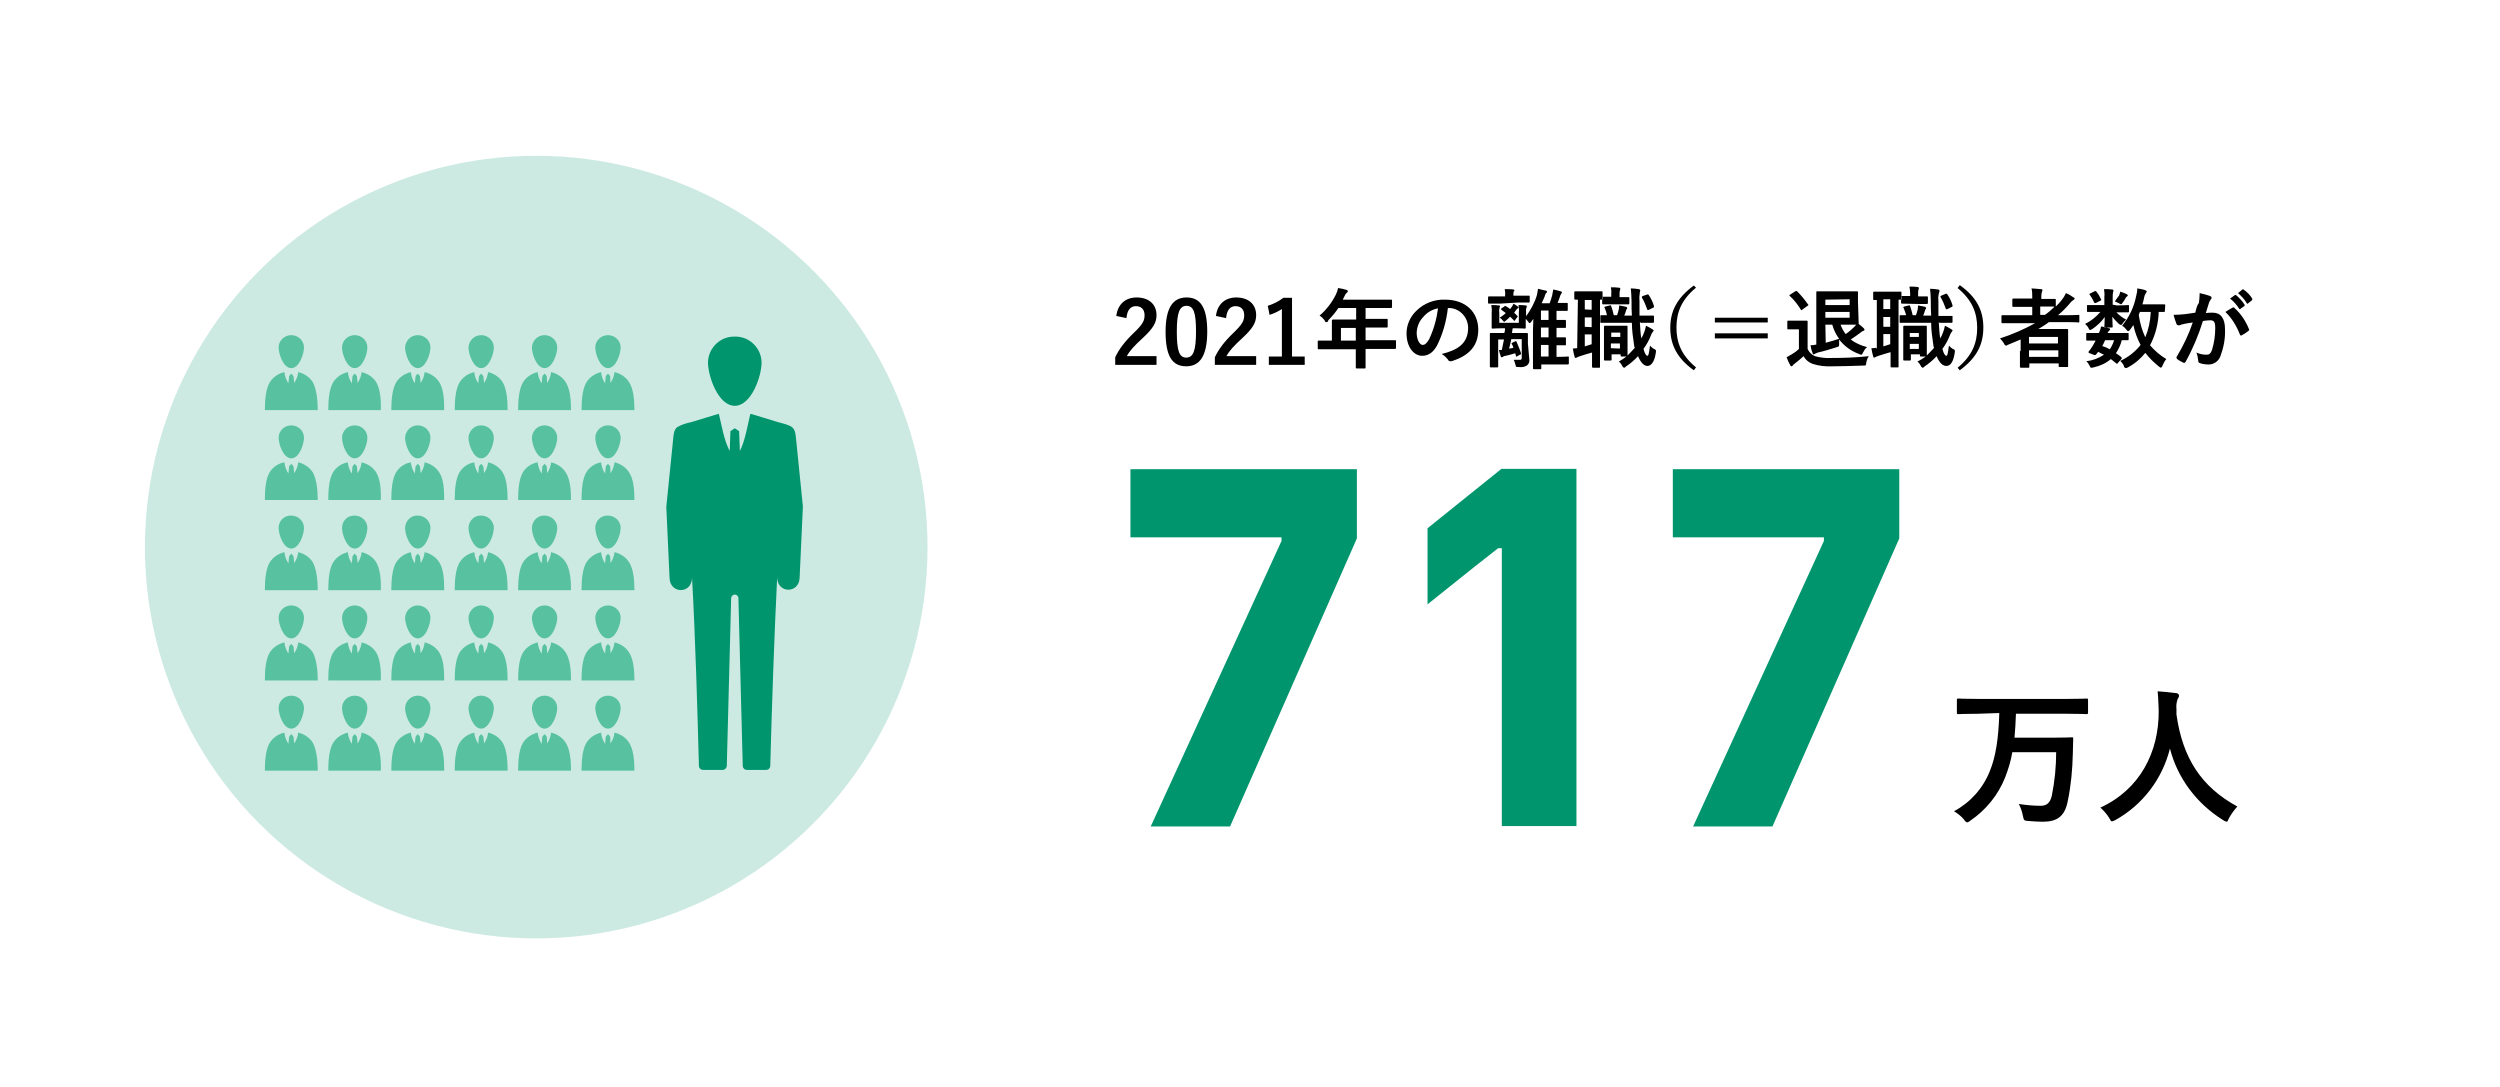 <svg xmlns="http://www.w3.org/2000/svg" xml:space="preserve" width="690" height="300" viewBox="0 0 690 300"><path fill="#FFF" d="M0 0h690v300H0V0z"/><path fill-rule="evenodd" d="M374.2 96.3v5.1c0 .1 0 .3.3.3h2.1c.2 0 .3 0 .3-.3v-5.1h8.1c.1 0 .3 0 .3-.3v-1.9c0-.2 0-.2-.3-.2h-8.1v-3.5h5.9c.1 0 .2 0 .2-.3v-1.8c0-.2 0-.3-.2-.3h-5.9v-3h7c.1 0 .3 0 .3-.3V83c0-.2 0-.3-.3-.3h-13.3l.5-1c.1-.3.3-.6.6-.9.2-.1.3-.3.3-.4 0-.2-.2-.4-.4-.4-.6-.2-1.5-.4-2.3-.5-.1.6-.3 1.2-.6 1.8-1.1 2.2-2.6 4.2-4.5 5.8.5.3 1 .8 1.4 1.3 0 .3.2.5.5.5s.5-.2.5-.5c1-1 2-2.2 2.8-3.4h4.9v3.2h-6.4c-.1 0-.3 0-.3.3V94H364c-.1 0-.3 0-.3.2v1.9c0 .2 0 .3.3.3h10.2v-.1zm-4.1-2.3v-3.5h4.1V94h-4.1zm29.7-9c3 0 5.4 2.5 5.4 5.5 0 4.5-3.2 6.2-7.3 7.2.7.4 1.2.9 1.7 1.5.1.4.6.6 1 .5 4.9-1.5 7.4-4.3 7.4-8.7 0-4.8-3.4-8.3-9.2-8.3-2.9-.1-5.8 1-7.9 3.1-1.7 1.6-2.7 3.9-2.7 6.2 0 3.9 2.1 6.2 4.3 6.2 1.8 0 3.1-1 4.1-2.8 1.6-3.2 2.6-6.7 3-10.3l.2-.1zm-2.9.1c-.4 3-1.2 5.9-2.5 8.6-.7 1.2-1.2 1.5-1.8 1.5S391 94 391 91.8c.1-1.7.7-3.2 1.9-4.4 1-1.2 2.4-2 4-2.3zm24.8 9.7v-2.6c0-.1 0-.3-.3-.3h-4.1c.1-.4.1-.9.2-1.3h.7c1.9 0 2.5.1 2.6.1s.3 0 .3-.3V88c.3.3.5.6.8.9 0 .2.2.3.3.3.2-.1.4-.3.5-.5.2-.2.3-.5.5-.7 0 1.1-.1 2.3-.1 3.1v10.5c0 .1 0 .3.3.3h1.7c.2 0 .3 0 .3-.3v-1h7.3c.1 0 .3 0 .3-.3v-1.6c0-.3 0-.3-.3-.3s-.9.1-3 .1h-.1v-3.2h2.3c.3 0 .3 0 .3-.3v-1.6c0-.2 0-.3-.3-.3h-2.3v-2.6h2.3c.3 0 .3 0 .3-.3v-1.6c0-.2 0-.3-.3-.3h-2.3v-2.5h2.9c.1 0 .2 0 .2-.3v-1.6c0-.2 0-.3-.2-.3h-2.6c.2-.5.4-1 .6-1.6.1-.3.2-.7.4-.9.1-.1.2-.3.2-.4-.1-.2-.2-.3-.4-.3-.7-.2-1.3-.4-2-.5-.1.5-.2 1-.3 1.6-.2.7-.4 1.5-.7 2.2h-2.2c.3-.7.6-1.3.8-1.8.1-.4.2-.7.4-1 .2-.1.3-.3.3-.4-.1-.2-.2-.3-.4-.3-.5-.1-1.4-.3-2.1-.5-.1.6-.2 1.2-.3 1.7-.6 2.1-1.7 4.1-3 5.9V86c-.1-.4 0-.7.1-1.1.1-.1.1-.2.1-.4 0-.1-.1-.2-.3-.2-.6-.1-1.3-.1-2-.1.1.7.2 1.4.1 2.1v2.8h-5.4v-2.8c-.1-.5 0-1 .1-1.5.1-.1.1-.2.1-.3 0-.1-.1-.2-.3-.2-.8-.1-1.4-.1-2.1-.1.1.7.2 1.4.1 2.1v4.1c0 .2 0 .3.3.3s.8-.1 2.7-.1h.7c0 .5-.1.9-.2 1.3h-3.7c-.2 0-.3 0-.3.3v9c0 .1 0 .2.3.2h1.7c.2 0 .3 0 .3-.2v-7.5h1.6c-.2 1-.4 2-.6 2.9h-.8c.1.6.3 1.1.5 1.7 0 .2.1.3.3.3.1 0 .2 0 .3-.1.2-.2.5-.3.8-.3.8-.2 1.7-.4 2.6-.7l.2.7c0 .3.1.3.4.1l.7-.4c.3-.1.3-.1.3-.4-.3-1-.8-2.1-1.2-3.1-.1-.2-.1-.3-.4-.2l-.8.4c-.2.1-.3.1-.1.4s.3.7.4 1c-.4.1-.8.2-1.2.2.2-.8.5-1.8.6-2.6h2.9v5.2c0 .3-.1.5-.4.5h-1.8c.2.5.4 1 .5 1.5.1.5.1.5.9.5.8.1 1.5 0 2.2-.4.5-.4.8-1 .7-1.6l-.4-4.5zm3.6 3.6v-3.2h2.1v3.2h-2.1zm0-5.3v-2.7h2.1v2.7h-2.1zm0-4.8v-2.6h2.1v2.6h-2.1zm-6.4-4.8h3c.2 0 .3 0 .3-.3v-1.3c0-.3 0-.3-.3-.3h-4.2v-.3c0-.3 0-.6.1-.9.1-.1.2-.2.2-.3-.1-.1-.2-.2-.3-.2-.6-.1-1.7-.1-2.4-.1.1.6.2 1.1.1 1.7v.3H411c-.1 0-.3 0-.3.3v1.4c0 .2 0 .3.3.3h3l4.9-.3zm-4.5 1.6c-.2.3-.2.2 0 .4s.8.6 1.2.9c-.5.5-1.1.9-1.7 1.3.4.2.7.5.9.8l.3.3c.2 0 .3-.1.5-.3.4-.3.8-.7 1.2-1.1l1 1c.3.3.2.2.4-.1l.5-.7.2-.2c0-.1-.1-.2-.1-.2l-.9-.9c.2-.3.5-.6.6-.8.1-.2.2-.3.4-.4.1 0 .2-.1.2-.2s-.1-.2-.2-.3c-.4-.3-.8-.6-1.2-.8-.1.4-.4.8-.6 1.1l-.3.4c-.4-.3-.8-.6-1.2-.8-.2-.1-.3-.1-.4.1l-.8.5zm38.5 4h3.3c.1 0 .3 0 .3-.3v-1.5c0-.2 0-.2-.3-.2h-3.7V83c-.1-.8 0-1.6.1-2.4.1-.2.1-.3.1-.5-.1-.2-.2-.3-.4-.3-.7-.1-1.5-.2-2.2-.2.1 1.1.2 2.2.2 3.4 0 1.4 0 2.8.1 4.1h-2.1c.2-.5.4-1 .5-1.4 0-.2.1-.3.2-.4.1-.1.1-.2.1-.3 0-.1-.1-.2-.2-.3-.5-.1-1.3-.3-2-.4 0 .3-.1.7-.1 1-.1.6-.3 1.1-.5 1.7h-.9c-.2-.8-.4-1.7-.7-2.5-.1-.2-.1-.3-.4-.2l-1.2.3c-.3.1-.4.2-.2.4.3.7.5 1.3.6 2h-1.6c-.1 0-.2 0-.2.2v1.6c0 .3 0 .3.2.3h8.5c0 2 .3 4.1.6 6.1 0 .3.1.6.2.8-.6.7-1.3 1.4-2 2.1V90.2c0-.2 0-.3-.2-.3h-6c-.1 0-.3 0-.3.3v9c0 .2 0 .3.3.3h1.5c.2 0 .3 0 .3-.3v-1.4h2.5v.3c0 .2 0 .3.3.3h1.3c-.7.5-1.4 1-2.1 1.4.4.3.7.7.9 1.1.1.3.3.5.5.6.2 0 .4-.1.5-.3 1.2-.8 2.4-1.8 3.4-2.9.8 1.9 1.7 2.7 2.6 2.7s1.9-.9 2.3-3.6c.1-.7.1-.8-.3-1-.5-.2-.9-.6-1.3-1-.3 2.2-.4 2.8-.7 2.8s-.7-.4-1.1-1.9c.8-1.1 1.5-2.3 2-3.6.1-.4.3-.7.5-1 .1-.1.2-.3.3-.4 0-.2-.1-.3-.3-.4-.6-.4-1.2-.7-1.8-1-.1.6-.3 1.2-.5 1.8-.2.6-.5 1.2-.8 1.7-.2-1.2-.3-2.7-.4-4.5l.3.2zm-8.3 7v-1.3h2.5v1.4l-2.5-.1zm2.6-4.3V93h-2.5v-1.2h2.5zm-11.9 4.3c-.4 0-.8.1-1.2.1.1.8.3 1.5.5 2.3.1.3.2.3.3.3.1 0 .3-.1.4-.2.3-.1.5-.2.8-.3 1-.3 2.1-.7 3.3-1v3.9c0 .1 0 .3.3.3h1.6c.3 0 .3 0 .3-.3V82.7h.5c.2 0 .2 0 .2-.3v-1.7c0-.2 0-.3-.2-.3h-7.3c-.1 0-.3 0-.3.3v1.7c0 .2 0 .3.3.3h.7l-.2 13.4zm4-1.1c-.7.2-1.3.4-1.9.6v-3.3h1.9V95zm-1.9-4.8v-2.6h1.9v2.7l-1.9-.1zm0-4.8v-2.6h1.9v2.7l-1.9-.1zm9.8-1.4h2.2c.1 0 .3 0 .3-.3v-1.4c0-.2 0-.3-.3-.3H447v-.8c0-.4 0-.7.1-1.1.1-.1.1-.2.1-.4s-.2-.3-.4-.3c-.8-.1-1.3-.1-2.2-.1.1.6.2 1.2.1 1.8v.8h-2.2c-.1 0-.3 0-.3.3v1.5c0 .2 0 .3.3.3h4.7zm6.2-2.3c-.3.2-.3.2-.2.5.6 1 1 2 1.4 3.1.1.3.1.3.5.2l1.2-.6c.2 0 .2-.2.2-.3v-.1c-.3-1.1-.8-2.1-1.4-3-.1-.2-.2-.3-.5-.2l-1.2.4zm14.1-2.9c-4.6 3.4-6.5 7-6.5 11.7s1.9 8.4 6.5 11.7l.6-.8c-4-3.3-5.4-6.8-5.4-11s1.4-7.7 5.4-11l-.6-.6zm5.8 13.2v1.4h14.6V92h-14.6zm0-4.3V89h14.6v-1.3h-14.6zm39.5-4.5v-2.5c0-.1 0-.3-.2-.3h-11c-.2 0-.3 0-.3.3v14.4c-.6.1-1.1.2-1.6.2.1.7.3 1.5.6 2.2 0 .2.1.3.3.3.1 0 .3-.1.4-.2.2-.1.4-.2.7-.3 1.8-.4 3.4-.9 5.3-1.5.6-.2.6-.2.6-.9v-1.2c1.4 1.8 3.3 3.2 5.5 4 .2.1.4.2.6.2.2 0 .3-.2.5-.6.3-.6.6-1.1 1.1-1.5-1.6-.4-3.2-1.1-4.5-2.1.9-.6 1.8-1.2 2.7-1.9.2-.2.5-.4.8-.5.1 0 .3-.1.3-.3 0-.1-.1-.3-.2-.4-.4-.4-.9-.8-1.4-1.2l-.2-6.2zm-9 6.4h1.9c.4 1.4 1 2.7 1.9 3.9-1.2.4-2.5.8-3.7 1.1l-.1-5zm6.7-1.9h-6.7v-1.6h6.7v1.6zm0-5.1v1.6h-6.7v-1.5l6.7-.1zm-.8 7h2.6l-.4.5c-.8.8-1.6 1.5-2.5 2.1-.6-.8-1.1-1.7-1.4-2.6h1.7zm-10.8 1.5v-2.3c0-.2 0-.3-.3-.3h-5c-.3 0-.3 0-.3.3v1.8c0 .3 0 .3.3.3h2.9v5.4c-.6.6-1.3 1.1-2 1.5-.5.3-.9.5-1.4.8.3.8.6 1.5 1 2.2.1.2.2.3.3.3.2 0 .3-.1.4-.2.1-.2.3-.4.5-.5.9-.7 1.7-1.4 2.5-2.1.5 1 1.4 1.7 2.4 2.1 1.8.6 3.7.8 5.6.7 2.5 0 5.4-.1 8.4-.2.8 0 .8 0 .9-.8.1-.6.3-1.3.7-1.8-3.6.4-7.2.5-10.4.5-1.5.1-3-.1-4.5-.5-.9-.4-1.6-1.1-2-2v-5.2zm-4.8-9.8c-.3.2-.3.2-.1.4 1.2 1.1 2.2 2.4 3 3.7 0 .1.1.2.2.2s.2-.1.3-.2l1.4-1c.3-.2.3-.2.1-.4-.9-1.3-1.9-2.5-3-3.6-.1-.1-.1-.1-.2-.1s-.2.1-.3.1l-1.4.9zm41.2 7.8h3.3c.1 0 .3 0 .3-.3v-1.4c0-.2 0-.2-.3-.2H535V83c-.1-.8 0-1.6.2-2.3.1-.2.1-.3.1-.5s-.2-.3-.4-.3c-.7-.1-1.5-.2-2.2-.2.1 1.1.2 2.2.2 3.4 0 1.4 0 2.8.1 4h-2.2c.2-.5.4-1 .5-1.4 0-.2.1-.3.2-.4.1-.1.1-.2.1-.3 0-.1-.1-.2-.2-.3-.5-.1-1.3-.3-2-.4 0 .3-.1.7-.1 1-.1.6-.3 1.1-.5 1.7h-.9c-.2-.8-.4-1.7-.7-2.5-.1-.2-.1-.3-.4-.2l-1.2.3c-.3.1-.4.2-.2.4.3.7.5 1.3.7 2h-1.6c-.1 0-.2 0-.2.2v1.6c0 .3 0 .3.2.3h8.5c0 2 .3 4.1.6 6.1 0 .3.1.6.2.8-.6.7-1.3 1.4-2 2.1V90.2c0-.2 0-.3-.2-.3h-6c-.1 0-.3 0-.3.3v9c0 .2 0 .3.3.3h1.5c.2 0 .3 0 .3-.3v-1.4h2.5v.3c0 .2 0 .3.3.3h1.3c-.7.5-1.5 1-2.3 1.4.4.3.7.7.9 1.1.1.3.3.5.5.6.2 0 .4-.1.5-.3 1.2-.8 2.4-1.8 3.4-2.9.8 1.9 1.7 2.7 2.7 2.7s1.9-.9 2.3-3.6c.1-.7.1-.8-.3-1-.5-.2-.9-.6-1.3-1-.3 2.2-.4 2.8-.7 2.8s-.7-.4-1.1-1.9c.8-1.1 1.5-2.3 2-3.6.1-.4.3-.7.5-1 .1-.1.2-.3.3-.4 0-.2-.1-.3-.3-.4-.6-.4-1.2-.7-1.8-1-.1.6-.3 1.2-.5 1.8-.2.6-.5 1.2-.8 1.7-.2-1.2-.3-2.7-.4-4.5l.2.2zm-8.2 7v-1.2h2.5v1.4h-2.5v-.2zm2.5-4.4V93h-2.5v-1.1h2.5v-.2zM517.7 96c-.4.1-.8.1-1.2.1.1.8.3 1.5.5 2.3.1.3.2.3.3.3.1 0 .3-.1.4-.2.3-.1.5-.2.8-.3 1-.3 2.1-.7 3.3-1v3.9c0 .2 0 .3.3.3h1.6c.3 0 .3 0 .3-.3V82.7h.6c.2 0 .2 0 .2-.3v-1.6c0-.2 0-.3-.2-.3h-7.3c-.2 0-.3 0-.3.3v1.7c0 .2 0 .3.3.3h.7v13.4l-.3-.2zm4-1c-.7.2-1.3.4-1.9.6v-3.4h1.9V95zm-1.9-4.9v-2.6h1.9v2.7h-1.9v-.1zm0-4.8v-2.7h1.9v2.7h-1.9zm9.8-1.4h2.2c.1 0 .3 0 .3-.3v-1.5c0-.2 0-.3-.3-.3h-2.4V81c0-.4 0-.7.1-1.1.1-.1.1-.2.1-.4s-.2-.3-.4-.3c-.8-.1-1.3-.1-2.2-.1.1.6.2 1.2.2 1.8v.8H525c-.1 0-.3 0-.3.3v1.5c0 .2 0 .3.3.3l4.6.1zm6.2-2.3c-.3.2-.3.2-.2.4.6 1 1 2 1.4 3.1.1.3.1.3.5.2l1.2-.6c.2 0 .2-.2.2-.3v-.1c-.3-1.1-.8-2.1-1.4-3-.1-.2-.2-.3-.5-.2l-1.2.5zm4.5-2.1c4 3.3 5.4 6.8 5.4 11s-1.4 7.7-5.4 11l.6.7c4.6-3.4 6.5-7 6.5-11.8s-1.9-8.4-6.5-11.7l-.6.8zm17.2 17.2v4.5c0 .1 0 .3.3.3h2c.2 0 .3 0 .3-.3v-.9h8.1v.8c0 .2 0 .2.3.2h2c.3 0 .3 0 .3-.2v-10c0-.1 0-.3-.3-.3h-7.9c1-.6 2-1.2 2.9-1.9h5.2c2.1 0 2.9.1 3 .1s.2 0 .2-.3v-1.6c0-.2 0-.2-.2-.2s-.9.1-3 .1H568c1.2-1 2.3-2.1 3.3-3.3.3-.4.6-.7 1-.9l.3-.3c0-.2-.1-.4-.3-.4-.7-.5-1.3-.9-2.1-1.2-.3.6-.6 1.2-1.1 1.8-.5.7-1.1 1.3-1.7 1.9v-1.8c0-.2 0-.3-.3-.3h-3.7v-.3c0-.6 0-1.1.2-1.7.1-.1.1-.3.1-.5 0-.1-.1-.2-.4-.2-.8-.1-1.7-.1-2.6-.2.2.8.2 1.6.2 2.5v.3h-5.2c-.1 0-.3 0-.3.3v1.7c0 .2 0 .3.3.3h5.2V87h-8.2c-.2 0-.3 0-.3.2v1.7c0 .2 0 .3.3.3h9c-3.1 1.7-6.3 3.1-9.7 4.2.4.4.8.9 1.1 1.4.1.3.3.5.5.6.2 0 .4-.1.5-.2l3.6-1.5V97l-.2-.3zm2.5 1.8v-1.8h8.1v1.8H560zm8-5.5v1.8h-8V93h8zm-1-8.3c-.8.8-1.7 1.6-2.6 2.2h-1.3v-2.3h3.7l.2.1zm30.6-.4c0-.2 0-.3-.3-.3h-6c.2-.7.4-1.3.5-2 .1-.4.2-.7.4-1 .1-.1.2-.3.3-.5 0-.2-.1-.3-.4-.4-.5-.2-1.5-.4-2.2-.5 0 .7-.1 1.3-.3 2-.6 3.1-1.9 5.9-3.9 8.3.5.3.9.7 1.2 1.1.1.2.3.4.5.4.2-.1.4-.2.5-.4.3-.4.6-.8.9-1.3.4 1.9 1.1 3.8 2 5.5-1.5 1.9-3.4 3.4-5.6 4.4.4.4.8.9 1 1.4 0 .3.2.5.5.6.2 0 .4-.1.6-.2 1.9-1 3.5-2.4 4.8-4 1.1 1.4 2.4 2.7 3.8 3.8.1.1.3.2.5.3.2-.1.4-.3.4-.5.3-.7.6-1.3 1.1-1.9-1.7-1-3.2-2.3-4.5-3.8 1.5-2.8 2.3-6 2.4-9.2h1.4c.2 0 .3 0 .3-.3l.1-1.5zm-4 1.9c-.1 2.4-.6 4.7-1.5 6.9-.9-1.9-1.5-4-1.8-6.2l.3-.8h3zm-8.1 12.9c.1-.1.1-.2.1-.3 0-.1-.1-.2-.2-.3-.5-.4-.9-.7-1.4-1 .7-1.1 1.3-2.3 1.6-3.6h1.6c.2 0 .3 0 .3-.3v-1.4c0-.2 0-.3-.3-.3h-5.5c.1-.3.3-.5.5-.7.1-.1.2-.2.2-.3 0-.1-.1-.3-.3-.3-.7-.2-1.4-.4-2.2-.5-.1.6-.3 1.2-.6 1.8H576c-.1 0-.2 0-.2.3v1.5c0 .2 0 .3.2.3h2.4c-.3.6-.6 1.1-.9 1.6-.3.5-.6.9-1 1.4-.1.1-.1.2-.1.2.1.2.2.3.4.3l1 .4c.5.2.6.1.9-.3l.4-.5c.5.3 1.1.6 1.6.8-1.5 1-3.1 1.6-4.9 1.8.4.3.7.8.9 1.2.3.7.4.7 1.1.5 1.8-.4 3.4-1.1 4.8-2.3l1.5 1.2c.1.1.1.1.2.1s.2-.1.3-.3l.9-1zm-2-5.2c-.3.9-.7 1.8-1.2 2.5-.7-.4-1.4-.7-2.1-.9.3-.4.5-1 .8-1.6h2.5zm-.4-9.8v-2c0-.5 0-1 .1-1.4.1-.2.1-.3.1-.5s-.2-.3-.3-.3c-.8-.1-1.5-.1-2.3-.1.1.7.2 1.4.1 2.1v2.3h-4.6c-.2 0-.2 0-.2.3v1.3c0 .2 0 .3.2.3h3.5c-1.2 1.4-2.6 2.5-4.2 3.3.4.4.8.8 1 1.3 0 .2.2.3.4.4l.6-.3c1.3-.9 2.5-2 3.4-3.3 0 1.4-.1 2.3-.1 2.6s0 .3.3.3h1.7c.2 0 .3 0 .3-.3s-.1-1.2-.1-2.7c.5.7 1.1 1.3 1.7 1.9.2.2.4.3.7.4.1 0 .2-.1.3-.2.3-.5.7-.9 1.1-1.3-1-.5-1.9-1.2-2.7-2h3.2c.2 0 .3 0 .3-.3v-1.4c0-.3 0-.3-.3-.3s-.9.1-3 .1l-1.2-.2zm.6-.9c.3.1.7.3 1.1.5l.6.3c.2-.1.3-.2.4-.4.4-.5.7-1 .9-1.4.1-.2.2-.3.4-.4.1-.1.2-.2.2-.3l-.3-.3c-.6-.3-1.2-.5-1.8-.7-.1.3-.2.7-.3 1-.4.5-.8 1.1-1.2 1.7zm-6.8-2.2c-.3.1-.3.2-.1.4.5.7.9 1.4 1.2 2.1.1.2.2.2.5.1l1.2-.6c.2-.1.3-.2.2-.4-.4-.8-.8-1.5-1.3-2.1-.1-.2-.2-.2-.5-.1l-1.2.6zm38.6 1.4c1 .8 1.8 1.7 2.5 2.8.1.1.2.2.3.1 0 0 .1 0 .1-.1l1-.7c.1-.1.2-.2.1-.3v-.1c-.6-1-1.4-1.8-2.3-2.6-.1-.1-.2-.1-.3-.1l-1.4 1zm2.2-1.5c.9.8 1.8 1.7 2.4 2.8.1.1.2.2.3.1l.1-.1 1-.8c.1-.1.2-.2.1-.4v-.1c-.6-1-1.4-1.8-2.4-2.5-.1-.1-.2-.1-.3 0l-1.2 1zm-11.8 5.4c-.9.1-1.8.3-2.8.4s-2.1.2-3.2.2c.2.8.5 1.7.8 2.5.1.3.4.4.7.4h.1c.4-.2.9-.3 1.3-.4.7-.1 1.4-.3 2.4-.4-1.1 3.3-2.6 6.4-4.4 9.4-.1.1-.1.2-.1.3 0 .1.1.3.2.4.5.4 1.1.7 1.7 1 .2.1.4.1.5-.1l.1-.1c2-3.6 3.6-7.4 4.8-11.3.7-.1 1.3-.2 2-.2 1.1 0 1.4.5 1.4 2.2 0 2-.3 4.1-.9 6-.4 1-.7 1.3-1.5 1.3-1 0-1.9-.2-2.8-.6.3.7.4 1.5.5 2.2 0 .3.1.6.4.7.8.3 1.7.4 2.5.4 1.4 0 2.7-.9 3.2-2.2.9-2.4 1.4-4.9 1.3-7.5 0-3.1-1.2-4.6-3.4-4.6-.6 0-1.3 0-1.9.1.3-1 .6-1.9.9-2.9.1-.3.3-.6.5-.9.1-.1.2-.2.2-.4s-.2-.4-.4-.5c-.9-.3-1.9-.6-2.9-.8 0 .9-.1 1.8-.2 2.7-.5.6-.7 1.4-1 2.7zm8.3-.2c1.8 1.7 3.1 3.9 4 6.2 0 .2.2.3.4.3.1 0 .1 0 .2-.1.6-.3 1.2-.7 1.8-1.2.2-.1.2-.3.1-.5-.9-2.2-2.2-4.2-4-5.8-.1-.2-.3-.2-.5-.1-.7.4-1.4.8-2 1.2zm-62.4 110.7c-.2 7.1-1 12.1-2.6 16-1.9 4.8-5.4 8.7-9.9 11.1 1 .6 1.9 1.3 2.7 2.2.2.4.5.7.9.9.3-.1.6-.2.9-.5 4.3-2.9 7.7-7.1 9.6-11.9.9-2.3 1.6-4.6 2-7h12.1c0 4-.4 8-1.2 12-.5 2.2-1.6 2.8-3.1 2.8-2 0-4-.2-6-.5.5 1 .9 2.1 1.1 3.2.3 1.4.3 1.4 1.6 1.5 1.3.1 2.6.2 3.9.2 4.1 0 6.1-1.6 6.9-5.7.9-4.3 1.3-8.7 1.4-13.2 0-1.1.1-2.8.1-4 0-.4 0-.4-.5-.4-.2 0-1.5.1-5 .1H556c.2-2 .3-4.2.4-6.6h14.3c3.7 0 5 .1 5.2.1s.4 0 .4-.4v-3.4c0-.4 0-.5-.4-.5s-1.5.1-5.2.1h-24.9c-3.7 0-5-.1-5.2-.1-.5 0-.5 0-.5.5v3.4c0 .4 0 .4.5.4.2 0 1.5-.1 5.2-.1l6-.2zm65.7 25.8c-9.9-5.4-15.1-13.3-16.8-25.4v-1.5c-.1-.9 0-1.8.3-2.7.2-.3.4-.6.4-1s-.4-.7-.8-.7c-1.5-.2-3.5-.4-5.1-.5.2 1.8.2 3.5.3 5.3.1 11.5-5.2 21.8-16.1 26.8.9.8 1.7 1.7 2.4 2.8.4.7.5 1 .8 1 .4-.1.7-.2 1-.4 7.5-4.2 12.9-11.3 15-19.7 2.1 8.2 7.4 15.2 14.6 19.7.3.2.6.4 1 .5.3 0 .4-.3.7-1 .6-1.1 1.4-2.2 2.3-3.2z" clip-rule="evenodd"/><circle cx="148" cy="151" r="108" fill="#CCEAE2"/><path fill="#57C1A0" fill-rule="evenodd" d="M87.7 113.2H73.1c0-3 .3-5.8 1.3-7.6.9-1.5 2.4-2.5 4.1-2.9.1 1.1.5 2.2 1.1 3.1l.2-2 .6-.7.6.7.2 1.9c.6-.9 1-1.9 1.1-3 1.7.4 3.2 1.4 4.1 2.9.9 1.8 1.3 4.6 1.3 7.6zm-7.3-20.7c1.9 0 3.5 1.5 3.5 3.4 0 1.8-1.3 5.7-3.5 5.7s-3.5-3.9-3.5-5.7c0-1.9 1.6-3.4 3.5-3.4zM105.1 113.2H90.6c0-3 .3-5.8 1.3-7.6.9-1.5 2.4-2.5 4.1-2.9.1 1.1.5 2.2 1.1 3.1l.2-2 .6-.7.6.7.2 1.9c.6-.9 1-1.9 1.1-3 1.7.4 3.2 1.4 4.1 2.9 1 1.8 1.3 4.6 1.2 7.6zm-7.2-20.7c1.9 0 3.5 1.5 3.5 3.4 0 1.8-1.3 5.7-3.5 5.7s-3.5-3.9-3.5-5.7c0-1.9 1.6-3.4 3.5-3.4zM122.6 113.2H108c0-3 .3-5.8 1.3-7.6.9-1.5 2.4-2.5 4.1-2.9.1 1.1.5 2.2 1.1 3.1l.2-2 .6-.7.6.7.2 1.9c.6-.9 1-1.9 1.1-3 1.7.4 3.2 1.4 4.1 2.9 1.1 1.8 1.3 4.6 1.3 7.6zm-7.3-20.7c1.9 0 3.5 1.5 3.5 3.4 0 1.8-1.3 5.7-3.5 5.7s-3.5-3.9-3.5-5.7c.1-1.9 1.6-3.4 3.5-3.4zM140.1 113.2h-14.6c0-3 .3-5.8 1.3-7.6.9-1.5 2.4-2.5 4.1-2.9.1 1.1.5 2.2 1.1 3.1l.2-2 .6-.7.6.7.2 1.9c.6-.9 1-1.9 1.1-3 1.7.4 3.2 1.4 4.1 2.9 1 1.8 1.3 4.6 1.3 7.6zm-7.3-20.7c1.9 0 3.5 1.5 3.5 3.4 0 1.8-1.3 5.7-3.5 5.7s-3.5-3.9-3.5-5.7c.1-1.9 1.6-3.4 3.5-3.4zM157.6 113.2H143c0-3 .3-5.8 1.3-7.6.9-1.5 2.4-2.5 4.1-2.9.1 1.1.5 2.2 1.1 3.1l.2-2 .6-.7.6.7.1 1.9c.6-.9 1-1.9 1.1-3 1.7.4 3.2 1.4 4.1 2.9 1.1 1.8 1.4 4.6 1.4 7.6zm-7.3-20.7c1.9 0 3.5 1.5 3.5 3.4 0 1.8-1.3 5.7-3.5 5.7s-3.5-3.9-3.5-5.7c.1-1.9 1.6-3.4 3.5-3.4zM175.1 113.2h-14.6c0-3 .3-5.8 1.3-7.6.9-1.5 2.4-2.5 4.1-2.9.1 1.1.5 2.2 1.1 3.1l.2-2 .6-.7.6.7.1 1.9c.6-.9 1-1.9 1.1-3 1.7.4 3.2 1.4 4.1 2.9 1.1 1.8 1.4 4.6 1.4 7.6zm-7.3-20.7c1.9 0 3.5 1.5 3.5 3.4 0 1.8-1.3 5.7-3.5 5.7s-3.5-3.9-3.5-5.7c0-1.9 1.6-3.4 3.5-3.4zM87.7 138H73.1c0-3.1.3-5.9 1.3-7.6.9-1.5 2.4-2.5 4.1-2.8.1 1.1.5 2.2 1.1 3.1l.2-2 .6-.7.6.7.2 1.9c.6-.9 1-1.9 1.1-3 1.7.4 3.2 1.4 4.1 2.9.9 1.7 1.3 4.5 1.3 7.5zm-7.3-20.6c1.9 0 3.5 1.5 3.5 3.4 0 1.8-1.3 5.7-3.5 5.7s-3.5-3.9-3.5-5.7c0-1.9 1.6-3.4 3.5-3.4zM105.1 138H90.6c0-3.1.3-5.9 1.3-7.6.9-1.5 2.4-2.5 4.1-2.8.1 1.1.5 2.2 1.1 3.1l.2-2 .6-.7.6.7.2 1.9c.6-.9 1-1.9 1.1-3 1.7.4 3.2 1.4 4.1 2.9 1 1.7 1.3 4.5 1.2 7.5zm-7.2-20.6c1.9 0 3.5 1.5 3.5 3.4 0 1.8-1.3 5.7-3.5 5.7s-3.5-3.9-3.5-5.7c0-1.9 1.6-3.4 3.5-3.4zM122.6 138H108c0-3.1.3-5.9 1.3-7.6.9-1.5 2.4-2.5 4.1-2.8.1 1.1.5 2.2 1.1 3.1l.2-2 .6-.7.6.7.2 1.9c.6-.9 1-1.9 1.1-3 1.7.4 3.2 1.4 4.1 2.9 1.1 1.7 1.3 4.5 1.3 7.5zm-7.3-20.6c1.9 0 3.5 1.5 3.5 3.4 0 1.8-1.3 5.7-3.5 5.7s-3.5-3.9-3.5-5.7c.1-1.9 1.6-3.4 3.5-3.4zM140.1 138h-14.6c0-3.1.3-5.9 1.3-7.6.9-1.5 2.4-2.5 4.1-2.8.1 1.1.5 2.2 1.1 3.1l.2-2 .6-.7.6.7.2 1.9c.6-.9 1-1.9 1.1-3 1.7.4 3.2 1.4 4.1 2.9 1 1.7 1.3 4.5 1.3 7.5zm-7.3-20.6c1.9 0 3.5 1.5 3.5 3.4 0 1.8-1.3 5.7-3.5 5.7s-3.5-3.9-3.5-5.7c.1-1.9 1.6-3.4 3.5-3.4zM157.6 138H143c0-3.1.3-5.9 1.3-7.6.9-1.5 2.4-2.5 4.1-2.8.1 1.1.5 2.2 1.1 3.1l.2-2 .6-.7.6.7.1 1.9c.6-.9 1-1.9 1.1-3 1.7.4 3.2 1.4 4.1 2.9 1.1 1.7 1.4 4.5 1.4 7.5zm-7.3-20.6c1.9 0 3.5 1.5 3.5 3.4 0 1.8-1.3 5.7-3.5 5.7s-3.5-3.9-3.5-5.7c.1-1.9 1.6-3.4 3.5-3.4zM175.1 138h-14.6c0-3.1.3-5.9 1.3-7.6.9-1.5 2.4-2.5 4.1-2.8.1 1.1.5 2.2 1.1 3.1l.2-2 .6-.7.6.7.1 1.9c.6-.9 1-1.9 1.1-3 1.7.4 3.2 1.4 4.1 2.9 1.1 1.7 1.4 4.5 1.4 7.5zm-7.3-20.6c1.9 0 3.5 1.5 3.5 3.4 0 1.8-1.3 5.7-3.5 5.7s-3.5-3.9-3.5-5.7c0-1.9 1.6-3.4 3.5-3.4zM87.7 162.9H73.1c0-3 .3-5.9 1.3-7.6.9-1.5 2.4-2.5 4.1-2.9.1 1.1.5 2.2 1.1 3.1l.2-2 .6-.7.6.7.2 1.9c.6-.9 1-1.9 1.1-3 1.7.4 3.2 1.4 4.1 2.9.9 1.8 1.3 4.6 1.3 7.6zm-7.3-20.6c1.9 0 3.5 1.5 3.5 3.4 0 1.8-1.3 5.7-3.5 5.7s-3.5-3.9-3.5-5.7c0-2 1.6-3.5 3.5-3.4zM105.1 162.9H90.6c0-3 .3-5.9 1.3-7.6.9-1.5 2.4-2.5 4.1-2.9.1 1.1.5 2.2 1.1 3.1l.2-2 .6-.7.6.7.2 1.9c.6-.9 1-1.9 1.1-3 1.7.4 3.2 1.4 4.1 2.9 1 1.8 1.3 4.6 1.2 7.6zm-7.2-20.6c1.9 0 3.5 1.5 3.5 3.4 0 1.8-1.3 5.7-3.5 5.7s-3.5-3.9-3.5-5.7c0-2 1.6-3.5 3.5-3.4zM122.6 162.9H108c0-3 .3-5.9 1.3-7.6.9-1.5 2.4-2.5 4.1-2.9.1 1.1.5 2.2 1.1 3.1l.2-2 .6-.7.6.7.2 1.9c.6-.9 1-1.9 1.1-3 1.7.4 3.2 1.4 4.1 2.9 1.1 1.8 1.3 4.6 1.3 7.6zm-7.3-20.6c1.9 0 3.5 1.5 3.5 3.4 0 1.8-1.3 5.7-3.5 5.7s-3.5-3.9-3.5-5.7c.1-2 1.6-3.5 3.5-3.4zM140.1 162.9h-14.6c0-3 .3-5.9 1.3-7.6.9-1.5 2.4-2.5 4.1-2.9.1 1.1.5 2.2 1.1 3.1l.2-2 .6-.7.6.7.2 1.9c.6-.9 1-1.9 1.1-3 1.7.4 3.2 1.4 4.1 2.9 1 1.8 1.3 4.6 1.3 7.6zm-7.3-20.6c1.9 0 3.5 1.5 3.5 3.4 0 1.8-1.3 5.7-3.5 5.7s-3.5-3.9-3.5-5.7c.1-2 1.6-3.5 3.5-3.4zM157.6 162.9H143c0-3 .3-5.9 1.3-7.6.9-1.5 2.4-2.5 4.1-2.9.1 1.1.5 2.2 1.1 3.1l.2-2 .6-.7.6.7.1 1.9c.6-.9 1-1.9 1.1-3 1.7.4 3.2 1.4 4.1 2.9 1.1 1.8 1.4 4.6 1.4 7.6zm-7.3-20.6c1.9 0 3.5 1.5 3.5 3.4 0 1.8-1.3 5.7-3.5 5.7s-3.5-3.9-3.5-5.7c.1-2 1.6-3.5 3.5-3.4zM175.1 162.9h-14.6c0-3 .3-5.9 1.3-7.6.9-1.5 2.4-2.5 4.1-2.9.1 1.1.5 2.2 1.1 3.1l.2-2 .6-.7.6.7.1 1.9c.6-.9 1-1.9 1.1-3 1.7.4 3.2 1.4 4.1 2.9 1.1 1.8 1.4 4.6 1.4 7.6zm-7.3-20.6c1.9 0 3.5 1.5 3.5 3.4 0 1.8-1.3 5.7-3.5 5.7s-3.5-3.9-3.5-5.7c0-2 1.6-3.5 3.5-3.4zM87.7 187.8H73.1c0-3.1.3-5.9 1.3-7.6.9-1.5 2.4-2.5 4.1-2.9.1 1.1.5 2.2 1.1 3.1l.2-2 .6-.7.6.7.2 1.9c.6-.9 1-1.9 1.1-3 1.7.4 3.2 1.4 4.1 2.9.9 1.8 1.3 4.6 1.3 7.6zm-7.3-20.7c1.9 0 3.5 1.5 3.5 3.4 0 1.8-1.3 5.7-3.5 5.7s-3.5-3.9-3.5-5.7c0-1.9 1.6-3.4 3.5-3.4zM105.1 187.8H90.6c0-3.1.3-5.9 1.3-7.6.9-1.5 2.4-2.5 4.1-2.9.1 1.1.5 2.2 1.1 3.1l.2-2 .6-.7.6.7.2 1.9c.6-.9 1-1.9 1.1-3 1.7.4 3.2 1.4 4.1 2.9 1 1.8 1.3 4.6 1.2 7.6zm-7.2-20.7c1.9 0 3.5 1.5 3.5 3.4 0 1.8-1.3 5.7-3.5 5.7s-3.5-3.9-3.5-5.7c0-1.9 1.6-3.4 3.5-3.4zM122.6 187.8H108c0-3.1.3-5.9 1.3-7.6.9-1.5 2.4-2.5 4.1-2.9.1 1.1.5 2.2 1.1 3.1l.2-2 .6-.7.6.7.2 1.9c.6-.9 1-1.9 1.1-3 1.7.4 3.2 1.4 4.1 2.9 1.1 1.8 1.3 4.6 1.3 7.6zm-7.3-20.7c1.9 0 3.5 1.5 3.5 3.4 0 1.8-1.3 5.7-3.5 5.7s-3.5-3.9-3.5-5.7c.1-1.9 1.6-3.4 3.5-3.4zM140.1 187.8h-14.6c0-3.1.3-5.9 1.3-7.6.9-1.5 2.4-2.5 4.1-2.9.1 1.1.5 2.2 1.1 3.1l.2-2 .6-.7.6.7.2 1.9c.6-.9 1-1.9 1.1-3 1.7.4 3.2 1.4 4.1 2.9 1 1.8 1.3 4.6 1.3 7.6zm-7.3-20.7c1.9 0 3.5 1.5 3.5 3.4 0 1.8-1.3 5.7-3.5 5.7s-3.5-3.9-3.5-5.7c.1-1.9 1.6-3.4 3.5-3.4zM157.6 187.8H143c0-3.1.3-5.9 1.3-7.6.9-1.5 2.4-2.5 4.1-2.9.1 1.1.5 2.2 1.1 3.1l.2-2 .6-.7.6.7.1 1.9c.6-.9 1-1.9 1.1-3 1.7.4 3.2 1.4 4.1 2.9 1.1 1.8 1.4 4.6 1.4 7.6zm-7.3-20.7c1.9 0 3.5 1.5 3.5 3.4 0 1.8-1.3 5.7-3.5 5.7s-3.5-3.9-3.5-5.7c.1-1.9 1.6-3.4 3.5-3.4zM175.1 187.8h-14.6c0-3.1.3-5.9 1.3-7.6.9-1.5 2.4-2.5 4.1-2.9.1 1.1.5 2.2 1.1 3.1l.2-2 .6-.7.6.7.1 1.9c.6-.9 1-1.9 1.1-3 1.7.4 3.2 1.4 4.1 2.9 1.1 1.8 1.4 4.6 1.4 7.6zm-7.3-20.7c1.9 0 3.5 1.5 3.5 3.4 0 1.8-1.3 5.7-3.5 5.7s-3.5-3.9-3.5-5.7c0-1.9 1.6-3.4 3.5-3.4zM87.7 212.7H73.1c0-3 .3-5.9 1.3-7.6.9-1.5 2.4-2.5 4.1-2.9.1 1.1.5 2.2 1.1 3.1l.2-2 .6-.7.6.7.2 1.9c.6-.9 1-1.9 1.1-3 1.7.4 3.2 1.4 4.1 2.9.9 1.8 1.3 4.6 1.3 7.6zM80.4 192c1.9 0 3.5 1.5 3.5 3.4 0 1.8-1.3 5.7-3.5 5.7s-3.5-3.9-3.5-5.7c0-1.9 1.6-3.4 3.5-3.4zM105.1 212.7H90.6c0-3 .3-5.9 1.3-7.6.9-1.5 2.4-2.5 4.1-2.9.1 1.1.5 2.2 1.1 3.1l.2-2 .6-.7.6.7.2 1.9c.6-.9 1-1.9 1.1-3 1.7.4 3.2 1.4 4.1 2.9 1 1.8 1.3 4.6 1.2 7.6zM97.9 192c1.9 0 3.5 1.5 3.5 3.4 0 1.8-1.3 5.7-3.5 5.7s-3.5-3.9-3.5-5.7c0-1.9 1.6-3.4 3.5-3.4zM122.6 212.7H108c0-3 .3-5.9 1.3-7.6.9-1.5 2.4-2.5 4.1-2.9.1 1.1.5 2.2 1.1 3.1l.2-2 .6-.7.6.7.2 1.9c.6-.9 1-1.9 1.1-3 1.7.4 3.2 1.4 4.1 2.9 1.1 1.8 1.3 4.6 1.3 7.6zm-7.3-20.7c1.9 0 3.5 1.5 3.5 3.4 0 1.8-1.3 5.7-3.5 5.7s-3.5-3.9-3.5-5.7c.1-1.9 1.6-3.4 3.5-3.4zM140.1 212.7h-14.6c0-3 .3-5.9 1.3-7.6.9-1.5 2.4-2.5 4.1-2.9.1 1.1.5 2.2 1.1 3.1l.2-2 .6-.7.6.7.2 1.9c.6-.9 1-1.9 1.1-3 1.7.4 3.2 1.4 4.1 2.9 1 1.8 1.3 4.6 1.3 7.6zm-7.3-20.7c1.9 0 3.5 1.5 3.5 3.4 0 1.8-1.3 5.7-3.5 5.7s-3.5-3.9-3.5-5.7c.1-1.9 1.6-3.4 3.5-3.4zM157.6 212.7H143c0-3 .3-5.9 1.3-7.6.9-1.5 2.4-2.5 4.1-2.9.1 1.1.5 2.2 1.1 3.1l.2-2 .6-.7.6.7.1 1.9c.6-.9 1-1.9 1.1-3 1.7.4 3.2 1.4 4.1 2.9 1.1 1.8 1.4 4.6 1.4 7.6zm-7.3-20.7c1.9 0 3.5 1.5 3.5 3.4 0 1.8-1.3 5.7-3.5 5.7s-3.5-3.9-3.5-5.7c.1-1.9 1.6-3.4 3.5-3.4zM175.1 212.7h-14.6c0-3 .3-5.9 1.3-7.6.9-1.5 2.4-2.5 4.1-2.9.1 1.1.5 2.2 1.1 3.1l.2-2 .6-.7.6.7.1 1.9c.6-.9 1-1.9 1.1-3 1.7.4 3.2 1.4 4.1 2.9 1.1 1.8 1.4 4.6 1.4 7.6zm-7.3-20.7c1.9 0 3.5 1.5 3.5 3.4 0 1.8-1.3 5.7-3.5 5.7s-3.5-3.9-3.5-5.7c0-1.9 1.6-3.4 3.5-3.4z" clip-rule="evenodd"/><path fill="#00956D" fill-rule="evenodd" d="M191 159.4c0 4.6-6.1 4.6-6.2.1l-.9-19.6 1.9-18.8c.1-1.1.2-2.5 1.1-3.2 1.2-.7 2.5-1.1 3.9-1.4 2.8-.8 4.8-1.5 7.6-2.3.8 3.3 1.4 7.2 3 10.3l.2-5.5 1.2-.8 1.2.8.2 5.5c1.5-3 2.1-7 2.9-10.3 2.9.8 4.8 1.5 7.6 2.3 1.1.3 3 .7 3.9 1.4s1 2.1 1.1 3.1l1.9 18.8-.9 19.6c-.1 4.5-6.2 4.5-6.2-.1-.8 16.1-1.5 36.5-1.9 52 0 .7-.5 1.2-1.2 1.2h-5.2c-.7 0-1.2-.5-1.2-1.2l-1.2-46.2c0-.6-.5-1-1-1s-1 .5-1 1l-1.2 46.2c0 .7-.6 1.2-1.2 1.2h-5.3c-.7 0-1.2-.5-1.2-1.2-.4-15.4-1-35.9-1.9-51.9zm11.8-66.5c4-.1 7.3 3.1 7.4 7.1 0 3.8-2.8 12-7.4 12s-7.4-8.2-7.4-12c.1-4 3.4-7.2 7.4-7.1z" clip-rule="evenodd"/><path d="M308.1 87.2c.4-3.3 2.6-5.1 5.6-5.1 3.3 0 5.5 1.8 5.5 4.9 0 2-.9 3.6-3.7 6.2-2.5 2.3-3.7 3.6-4.5 5.1h8.2v2.4h-11.4v-2.1c1.1-2.3 2.6-4.3 5.2-6.8 2.4-2.3 2.9-3.3 2.9-4.8 0-1.6-.9-2.5-2.4-2.5s-2.4 1.1-2.6 3.3l-2.8-.6zM333.2 91.5c0 6.8-2.1 9.6-5.8 9.6-3.8 0-5.7-2.7-5.7-9.5s2.1-9.5 5.8-9.5 5.7 2.6 5.7 9.4zm-8.4 0c0 5.4.7 7.2 2.6 7.2 1.9 0 2.7-1.8 2.7-7.2s-.7-7.1-2.7-7.1c-1.8.1-2.6 1.7-2.6 7.1zM335.6 87.2c.4-3.3 2.6-5.1 5.6-5.1 3.3 0 5.5 1.8 5.5 4.9 0 2-.9 3.6-3.7 6.2-2.5 2.3-3.7 3.6-4.5 5.1h8.2v2.4h-11.4v-2.1c1.1-2.3 2.6-4.3 5.2-6.8 2.4-2.3 2.9-3.3 2.9-4.8 0-1.6-.9-2.5-2.4-2.5s-2.4 1.1-2.6 3.3l-2.8-.6zM356.7 98.4h3.4v2.3h-9.9v-2.3h3.6V85.3c-.9.6-2.1 1.2-3.4 1.6l-.5-2.5c1.6-.5 3-1.2 4.3-2.2h2.4v16.2z"/><g fill="#00956D"><path d="M374.5 129.4v19.2l-35 79.5h-21.9l36.1-78.8v-1H312v-18.8h62.5zM414.5 228.1v-76.8h-1c-2.2 1.7-4.3 3.4-6.5 5.1s-4.3 3.5-6.5 5.2-4.3 3.5-6.5 5.2v-21c3.4-2.7 6.8-5.5 10.2-8.2 3.4-2.7 6.8-5.5 10.2-8.2h20.7V228h-20.6zM524.2 129.4v19.2l-35 79.5h-21.9l36.1-78.8v-1h-41.7v-18.8h62.5z"/></g></svg>